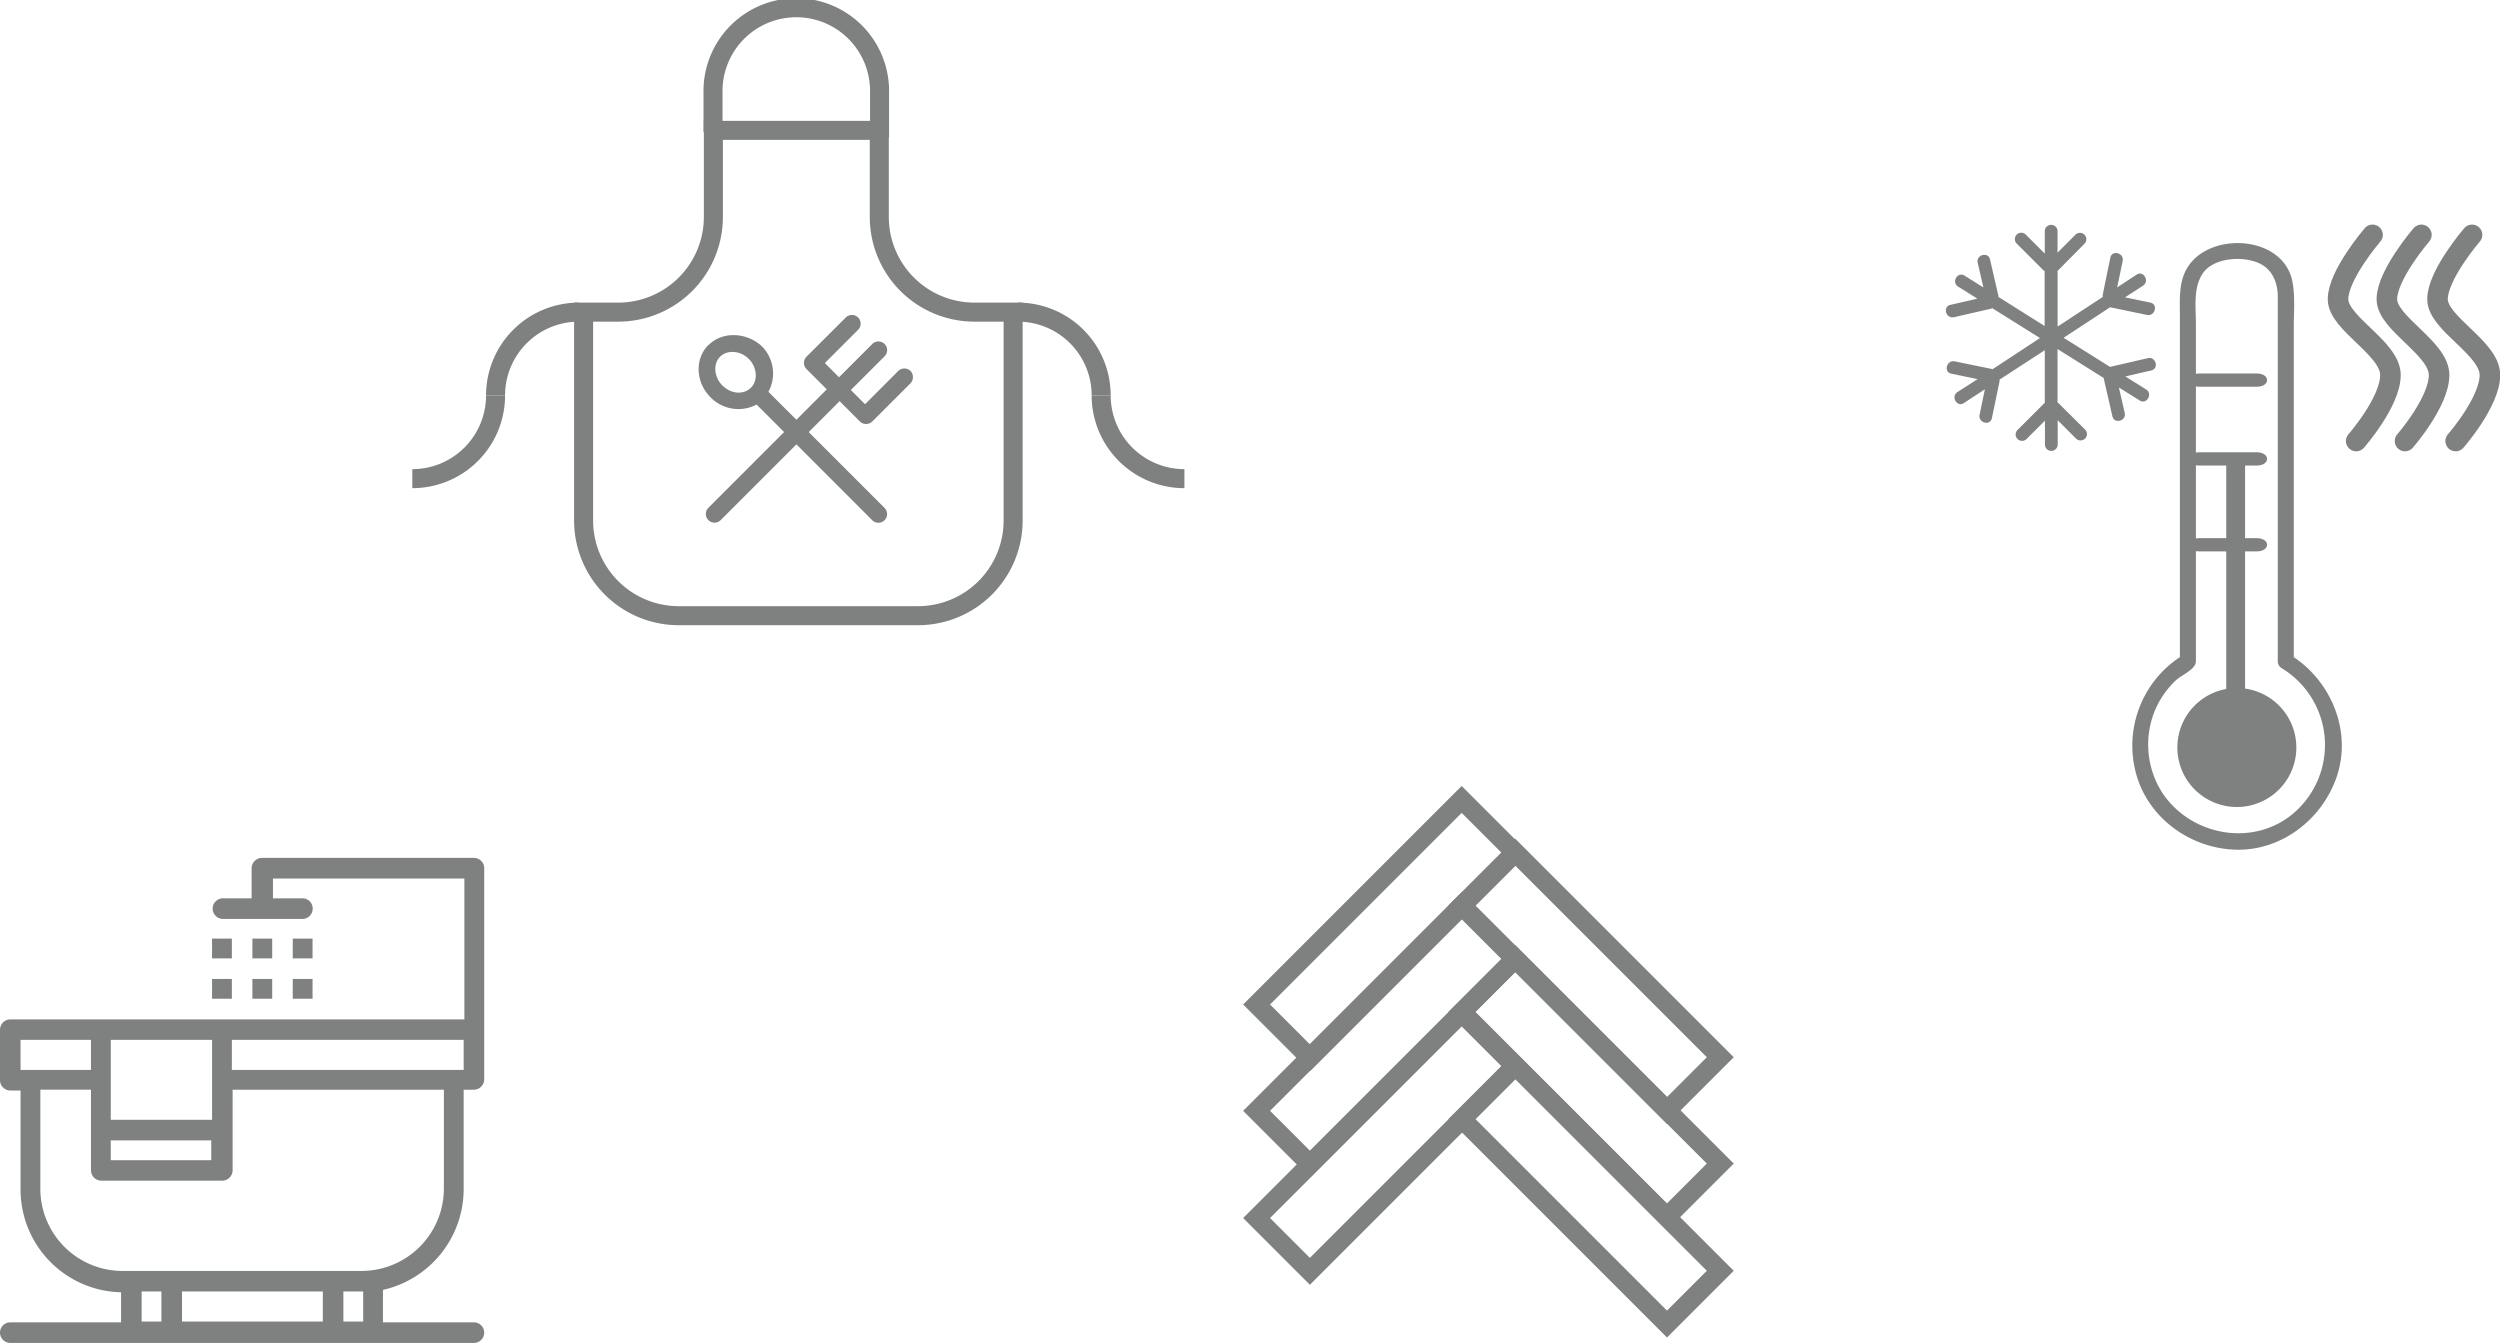 <svg id="Ebene_1" data-name="Ebene 1" xmlns="http://www.w3.org/2000/svg" xmlns:xlink="http://www.w3.org/1999/xlink" viewBox="0 0 656.78 352.8"><defs><style>.cls-1,.cls-3,.cls-5{fill:none;}.cls-2{fill:#7f8080;}.cls-3,.cls-5{stroke:#7f8080;}.cls-3{stroke-width:5px;}.cls-4{clip-path:url(#clip-path);}.cls-5{stroke-linecap:round;stroke-width:5.4px;}</style><clipPath id="clip-path" transform="translate(0 0)"><rect class="cls-1" width="656.78" height="352.8"/></clipPath></defs><title>grafiken-highlights-ausstattung</title><rect class="cls-2" x="55.71" y="246.58" width="5.2" height="5.2"/><rect class="cls-2" x="66.31" y="246.58" width="5.2" height="5.2"/><rect class="cls-2" x="76.91" y="246.58" width="5.2" height="5.2"/><rect class="cls-2" x="55.71" y="257.18" width="5.2" height="5.2"/><rect class="cls-2" x="66.31" y="257.18" width="5.2" height="5.2"/><rect class="cls-2" x="76.91" y="257.18" width="5.2" height="5.2"/><rect class="cls-3" x="325.97" y="234.05" width="76.19" height="19.8" transform="translate(-65.87 328.89) rotate(-45)"/><rect class="cls-3" x="408.1" y="219.72" width="19.8" height="76.19" transform="translate(-59.87 371.08) rotate(-45)"/><rect class="cls-3" x="325.97" y="261.99" width="76.19" height="19.8" transform="translate(-85.63 337.07) rotate(-45)"/><rect class="cls-3" x="408.1" y="247.66" width="19.8" height="76.19" transform="translate(-79.63 379.26) rotate(-45)"/><rect class="cls-3" x="325.97" y="290.15" width="76.19" height="19.8" transform="translate(-105.54 345.32) rotate(-45)"/><g class="cls-4"><rect class="cls-3" x="408.1" y="275.82" width="19.8" height="76.19" transform="translate(-99.54 387.51) rotate(-45)"/><path class="cls-2" d="M589.81,180.92V121.57a2.45,2.45,0,0,0-2.45-2.45h-.05a2.45,2.45,0,0,0-2.45,2.45V181a15.63,15.63,0,1,0,4.95-.1" transform="translate(0 0)"/><path class="cls-2" d="M576.89,173.69V85.08c0-4.34-.74-9.42,1.77-13.2,2.85-4.31,10.86-4.75,15.16-2.56,3.3,1.68,4.58,5.15,4.58,8.63v95.78a2,2,0,0,0,.66,1.53,2.24,2.24,0,0,0,.38.29,23.58,23.58,0,0,1,4.29,37c-10.47,10.33-28,7.51-35.78-4.45a23.5,23.5,0,0,1-2.15-20.62,23.17,23.17,0,0,1,5.83-8.75c1.38-1.36,5.26-2.84,5.26-5m-4.21-68.76v67.66a27.89,27.89,0,0,0-11.49,30.67c3.19,11.64,14.23,19.56,26.08,19.92,12,.37,22.69-7.86,26.56-19,4.08-11.79-1.14-24.8-11.22-31.58V85.93c0-3.88.37-8-.34-11.83-2.16-11.66-19.57-13.24-26.46-5.36-3.62,4.13-3.13,9.37-3.13,14.42Z" transform="translate(0 0)"/><path class="cls-2" d="M577.75,101.6h15.11c3.64,0,3.64-3.48,0-3.48H577.75c-3.64,0-3.64,3.48,0,3.48" transform="translate(0 0)"/><path class="cls-2" d="M577.75,122.3h15.11c3.64,0,3.64-3.48,0-3.48H577.75c-3.64,0-3.64,3.48,0,3.48" transform="translate(0 0)"/><path class="cls-2" d="M577.75,144.86h15.11c3.64,0,3.64-3.48,0-3.48H577.75c-3.64,0-3.64,3.48,0,3.48" transform="translate(0 0)"/><path class="cls-2" d="M513.28,83.35l9.7-2.23a1.67,1.67,0,0,0,.41-.16l12.53,7.85L523.46,97l-.2-.07-9.74-2c-2.11-.43-3,2.8-.89,3.24l6.9,1.43L514.24,103c-1.8,1.18-.12,4.08,1.69,2.89l5.52-3.62q-.69,3.34-1.39,6.7c-.44,2.11,2.79,3,3.23.89q1-4.8,2-9.59a1.93,1.93,0,0,0,0-.53L537.19,92v13.85a2,2,0,0,0-.24.19l-7,7a1.68,1.68,0,0,0,2.37,2.37l4.91-4.9v6.4a1.68,1.68,0,0,0,3.35,0v-6.51l4.9,4.9a1.68,1.68,0,0,0,2.37-2.37L540.88,106a1.68,1.68,0,0,0-.34-.27V91.7l12.14,7.61a2.39,2.39,0,0,0,.05.36c.74,3.24,1.49,6.47,2.23,9.71.49,2.1,3.72,1.21,3.23-.9l-1.53-6.69,5.47,3.43c1.83,1.15,3.51-1.75,1.69-2.9l-5.48-3.43,6.83-1.57c2.11-.48,1.21-3.71-.89-3.23l-9.55,2.2a1.9,1.9,0,0,0-.36.12l-12.24-7.67,12.19-8,.13,0,9.59,2c2.11.44,3-2.8.89-3.24l-6.67-1.38L563,75.05c1.8-1.18.13-4.09-1.69-2.9l-5.1,3.35,1.44-6.93c.44-2.11-2.79-3-3.23-.89-.68,3.25-1.35,6.5-2,9.75a1.91,1.91,0,0,0,0,.58l-11.86,7.78V71.12l.18-.15L547.65,64a1.68,1.68,0,0,0-2.38-2.37l-4.73,4.74V60.62a1.68,1.68,0,0,0-3.35,0v6l-5.08-5.07a1.68,1.68,0,0,0-2.37,2.37q3.53,3.52,7,7a1.87,1.87,0,0,0,.41.3V85.65L525,78c0-.1,0-.2,0-.3q-1.1-4.77-2.2-9.55c-.48-2.1-3.71-1.21-3.23.89s1,4.31,1.49,6.47l-4.95-3.1c-1.84-1.16-3.52,1.75-1.69,2.89l5.05,3.16-7.07,1.63c-2.1.48-1.21,3.71.9,3.23" transform="translate(0 0)"/><path class="cls-5" d="M619,115.86s9-10.25,9-17.34S614.23,85,614.23,78.61,623.3,61.7,623.3,61.7" transform="translate(0 0)"/><path class="cls-5" d="M631.83,115.86s8.95-10.25,8.95-17.34S627.06,85,627.06,78.61s9.07-16.91,9.07-16.91" transform="translate(0 0)"/><path class="cls-5" d="M645.13,115.86s9-10.25,9-17.34S640.36,85,640.36,78.61s9.07-16.91,9.07-16.91" transform="translate(0 0)"/><path class="cls-2" d="M121.81,281.09H60.91v-7.9h60.9Zm-5.2,31.18a21.65,21.65,0,0,1-21.82,21.62H32.22A21.6,21.6,0,0,1,10.6,312.27v-26H23.9v21.21a2.76,2.76,0,0,0,2.71,2.7h31.8a2.75,2.75,0,0,0,2.7-2.7V286.28h55.5Zm-21.2,34.92h-5.2v-7.9h5.2Zm-10.6,0h-37v-7.9h37Zm-47.6-7.9H42.4v7.9H37.21ZM5.4,273.19H23.9v7.9H5.4Zm23.7,26.4H55.5v5.2H29.1Zm26.61-5.41H29.1v-21H55.71Zm68.8-68.8H68.8a2.75,2.75,0,0,0-2.7,2.7V236H58.41a2.71,2.71,0,0,0,0,5.41h21.2a2.71,2.71,0,0,0,0-5.41h-7.9v-5.2H122v37H2.7a2.75,2.75,0,0,0-2.7,2.7v13.3a2.75,2.75,0,0,0,2.7,2.7H5.4v26a27,27,0,0,0,26.4,27v7.9H2.7a2.7,2.7,0,0,0,0,5.4H124.51a2.7,2.7,0,0,0,0-5.4h-23.9v-8.53a27.18,27.18,0,0,0,21.2-26.39v-26.2h2.7a2.74,2.74,0,0,0,2.7-2.7v-55.7a2.72,2.72,0,0,0-2.7-2.5" transform="translate(0 0)"/><path class="cls-3" d="M187.41,34.25V57a25,25,0,0,1-25,25h-9.09v54.75a25,25,0,0,0,25,25h62.84a25,25,0,0,0,25-25V82H256a25,25,0,0,1-25-25V34.25Z" transform="translate(0 0)"/><path class="cls-3" d="M152.07,82a21.88,21.88,0,0,0-21.88,21.88" transform="translate(0 0)"/><path class="cls-3" d="M267.41,82a21.88,21.88,0,0,1,21.88,21.88" transform="translate(0 0)"/><path class="cls-3" d="M231.07,36.08V24.38a21.88,21.88,0,1,0-43.75,0V34.75" transform="translate(0 0)"/></g><path class="cls-3" d="M187.32,24.38" transform="translate(0 0)"/><g class="cls-4"><path class="cls-3" d="M108.32,125.75a21.87,21.87,0,0,0,21.87-21.87" transform="translate(0 0)"/><path class="cls-3" d="M311.16,125.75a21.87,21.87,0,0,1-21.87-21.87" transform="translate(0 0)"/><path class="cls-2" d="M197.3,101.84c-2,2-5.33,1.63-7.54-.59s-2.45-5.67-.58-7.54,5.32-1.63,7.53.58,2.45,5.68.59,7.55m-11.2-11.2c-3.6,3.6-3.39,9.78.55,13.72a10.21,10.21,0,0,0,12.11,1.92l30.39,30.39a2.28,2.28,0,0,0,3.23-3.23l-30.51-30.51A10.12,10.12,0,0,0,200,90.82c-4.06-3.57-10.25-3.78-13.85-.18" transform="translate(0 0)"/><path class="cls-2" d="M239.21,97.45a2.32,2.32,0,0,0-3.22,0l-8.73,8.74-3.73-3.73,8.86-8.86a2.28,2.28,0,0,0-3.23-3.23l-8.74,8.74-3.72-3.73,8.73-8.74a2.28,2.28,0,0,0-3.23-3.23L211.86,93.73a2.31,2.31,0,0,0,0,3.21l5.34,5.35L186.1,133.41a2.28,2.28,0,0,0,3.23,3.23l31.25-31.25,5.34,5.35a2.33,2.33,0,0,0,3.22,0l10.21-10.21a2.43,2.43,0,0,0-.14-3.09" transform="translate(0 0)"/></g></svg>